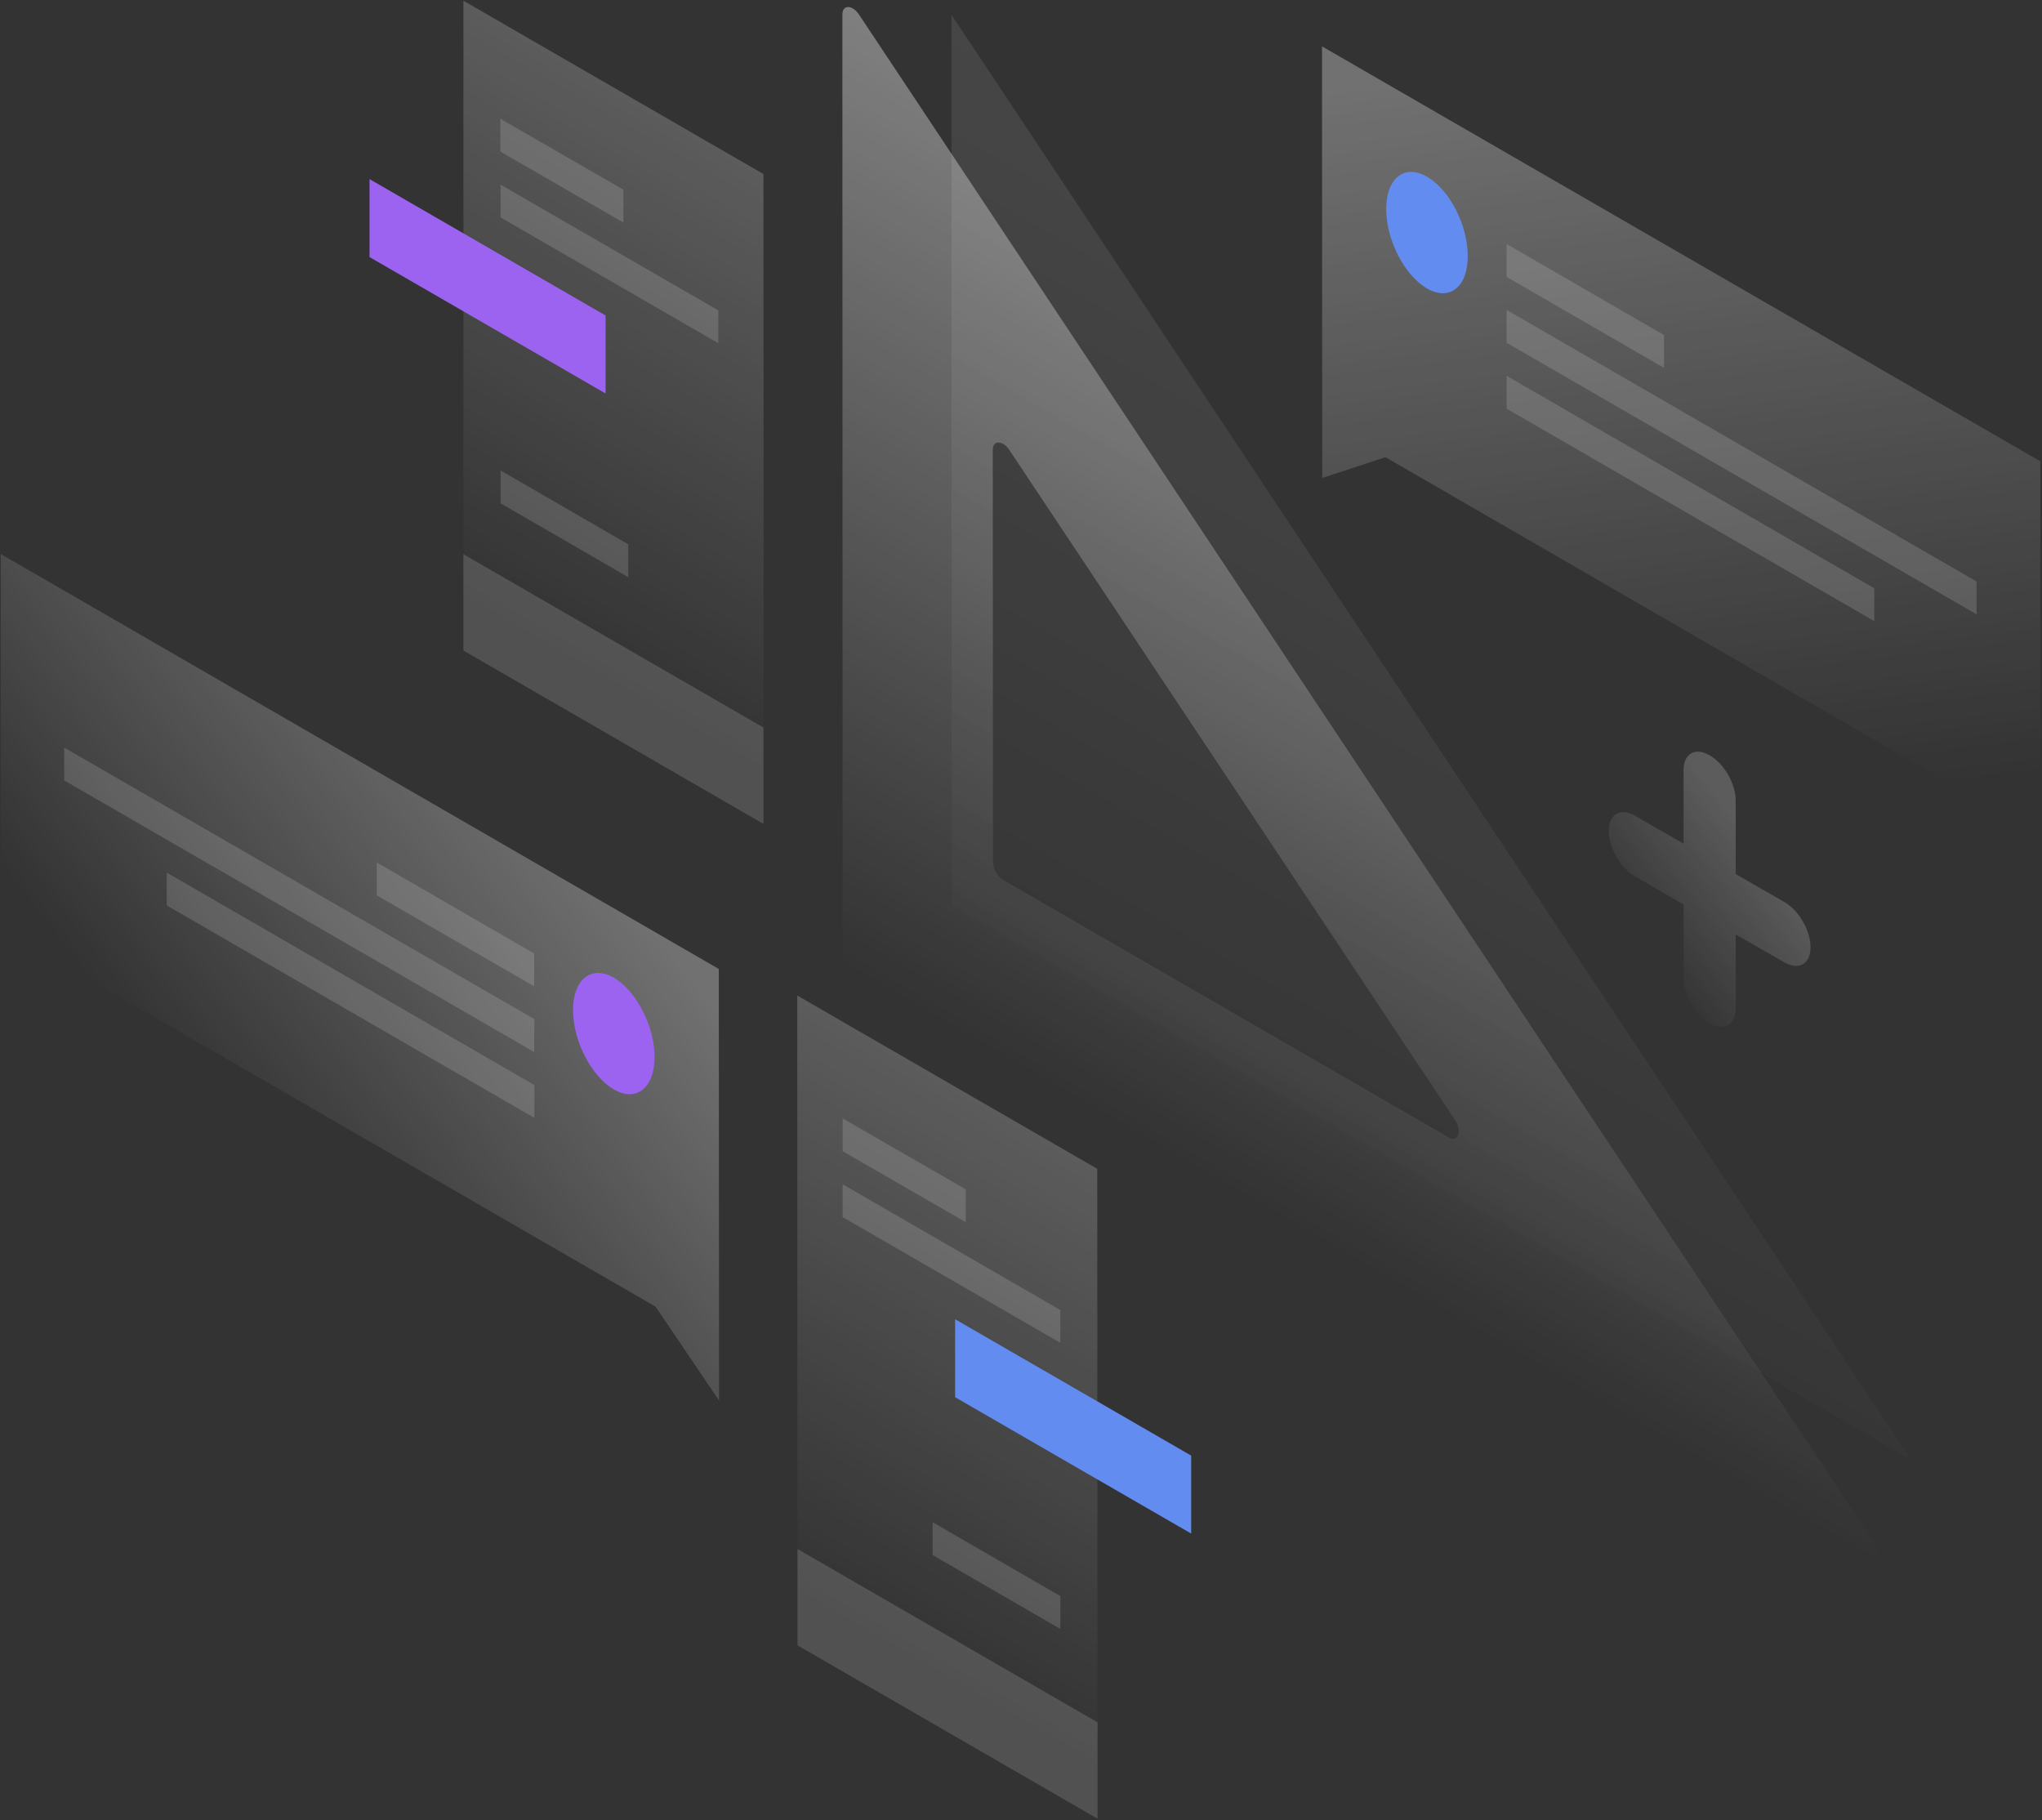 <svg width="846" height="754" viewBox="0 0 846 754" fill="none" xmlns="http://www.w3.org/2000/svg">
<rect x="0" y="0" width="846" height="754" fill="#333333" stroke="none"/>
<path opacity="0.1" d="M394.2 6.1L791.9 604.8L394.3 375.2L394.2 6.1Z" fill="url(#paint0_linear_291_5477)"/>
<path opacity="0.4" d="M773.9 646.6C778 649 779.8 644.1 776.6 639.3L356 6.2C353.2 1.9 349 1.8 349 6L349.1 396.2C349.1 399 351 402.3 353.4 403.7L773.9 646.6ZM411.3 186.4C411.3 182.2 415.5 182.3 418.3 186.6L602.7 463.8C605.9 468.6 604.1 473.5 600 471.1L415.7 364.6C413.3 363.2 411.4 359.9 411.4 357.1L411.3 186.4Z" fill="url(#paint1_linear_291_5477)"/>
<path opacity="0.3" d="M547.7 19.2L845.3 191.1V346.2L574 189.4L547.8 198L547.7 19.2Z" fill="url(#paint2_linear_291_5477)"/>
<path d="M608.1 106.1C608.1 118.9 600.5 124.9 591.2 119.5C581.9 114.1 574.3 99.4 574.3 86.6C574.3 73.8 581.9 67.8 591.2 73.2C600.6 78.6 608.1 93.3 608.1 106.1Z" fill="#638CF0"/>
<path opacity="0.15" d="M624.2 101.1L689.4 138.8V152.4L624.2 114.7V101.1Z" fill="white"/>
<path opacity="0.15" d="M624.2 128.4L818.9 240.9V254.5L624.2 142V128.4Z" fill="white"/>
<path opacity="0.15" d="M624.2 155.7L776.5 243.7V257.3L624.2 169.3V155.7Z" fill="white"/>
<path opacity="0.3" d="M297.8 401.4L0.3 229.5V384.6L271.6 541.3L297.9 580.2L297.8 401.4Z" fill="url(#paint3_linear_291_5477)"/>
<path d="M237.4 418.4C237.4 431.2 245 445.9 254.3 451.3C263.6 456.7 271.2 450.7 271.2 437.9C271.2 425.1 263.6 410.4 254.3 405C245 399.7 237.4 405.7 237.4 418.4Z" fill="#9C63F0"/>
<path opacity="0.15" d="M221.3 395L156.1 357.3V370.9L221.3 408.6V395Z" fill="white"/>
<path opacity="0.15" d="M221.4 422.2L26.6 309.7V323.3L221.3 435.8L221.4 422.2Z" fill="white"/>
<path opacity="0.15" d="M221.4 449.5L69.1 361.5V375.1L221.4 463.1V449.5Z" fill="white"/>
<path opacity="0.2" d="M192 0.3L316.3 72.1L316.4 341.4L192 269.6V0.3Z" fill="url(#paint4_linear_291_5477)"/>
<path d="M153.1 74.2L250.9 130.7V163L153.1 106.5V74.2Z" fill="#9C63F0"/>
<path opacity="0.15" d="M192 229.6L316.3 301.4V341.3L192 269.5V229.6Z" fill="white"/>
<path opacity="0.15" d="M207.3 49.2L258.3 78.6V92.2L207.3 62.8V49.2Z" fill="white"/>
<path opacity="0.15" d="M207.4 76.5L297.6 128.6V142.2L207.4 90.1V76.5Z" fill="white"/>
<path opacity="0.15" d="M260.3 225.5V239.1L207.4 208.5V194.9L260.3 225.5Z" fill="white"/>
<path opacity="0.2" d="M454.6 484.2L330.3 412.4L330.4 681.7L454.7 753.5L454.6 484.2Z" fill="url(#paint5_linear_291_5477)"/>
<path d="M493.5 603L395.7 546.5V578.8L493.5 635.3V603Z" fill="#638CF0"/>
<path opacity="0.15" d="M454.7 713.5L330.4 641.7V681.6L454.7 753.4V713.5Z" fill="white"/>
<path opacity="0.15" d="M349.1 463.3L400.1 492.7V506.3L349.1 476.9V463.3Z" fill="white"/>
<path opacity="0.15" d="M349.1 490.6L439.3 542.7V556.3L349.1 504.2V490.6Z" fill="white"/>
<path opacity="0.15" d="M386.4 630.6V644.2L439.3 674.8V661.2L386.4 630.6Z" fill="white"/>
<path opacity="0.2" d="M708.3 312.9C714.3 316.3 719.1 324.7 719.1 331.6V362.1L739.3 373.7C745.3 377.1 750.1 385.5 750.1 392.4C750.1 399.3 745.3 402.1 739.3 398.7L719.1 387.1V417.6C719.1 424.5 714.3 427.3 708.3 423.9C702.3 420.5 697.5 412.1 697.5 405.2V374.7L677.3 363C671.3 359.6 666.5 351.2 666.5 344.2C666.5 337.3 671.3 334.5 677.3 337.9L697.5 349.5V319C697.5 312.2 702.3 309.4 708.3 312.9Z" fill="url(#paint6_linear_291_5477)"/>
<defs>
<linearGradient id="paint0_linear_291_5477" x1="683.898" y1="148.249" x2="480.288" y2="500.698" gradientUnits="userSpaceOnUse">
<stop stop-color="white"/>
<stop offset="1" stop-color="white" stop-opacity="0"/>
</linearGradient>
<linearGradient id="paint1_linear_291_5477" x1="662.133" y1="154.568" x2="455.94" y2="511.27" gradientUnits="userSpaceOnUse">
<stop stop-color="white"/>
<stop offset="0.896" stop-color="white" stop-opacity="0"/>
</linearGradient>
<linearGradient id="paint2_linear_291_5477" x1="675.587" y1="24.271" x2="713.861" y2="336.294" gradientUnits="userSpaceOnUse">
<stop stop-color="white"/>
<stop offset="1" stop-color="white" stop-opacity="0"/>
</linearGradient>
<linearGradient id="paint3_linear_291_5477" x1="232.941" y1="339.247" x2="79.281" y2="459.5" gradientUnits="userSpaceOnUse">
<stop stop-color="white"/>
<stop offset="1" stop-color="white" stop-opacity="0"/>
</linearGradient>
<linearGradient id="paint4_linear_291_5477" x1="312.463" y1="69.91" x2="205.019" y2="255.896" gradientUnits="userSpaceOnUse">
<stop stop-color="white"/>
<stop offset="1" stop-color="white" stop-opacity="0"/>
</linearGradient>
<linearGradient id="paint5_linear_291_5477" x1="450.829" y1="482.015" x2="343.384" y2="668.002" gradientUnits="userSpaceOnUse">
<stop stop-color="white"/>
<stop offset="1" stop-color="white" stop-opacity="0"/>
</linearGradient>
<linearGradient id="paint6_linear_291_5477" x1="729.174" y1="351.868" x2="676.816" y2="393.188" gradientUnits="userSpaceOnUse">
<stop stop-color="white"/>
<stop offset="1" stop-color="white" stop-opacity="0"/>
</linearGradient>
</defs>
</svg>
